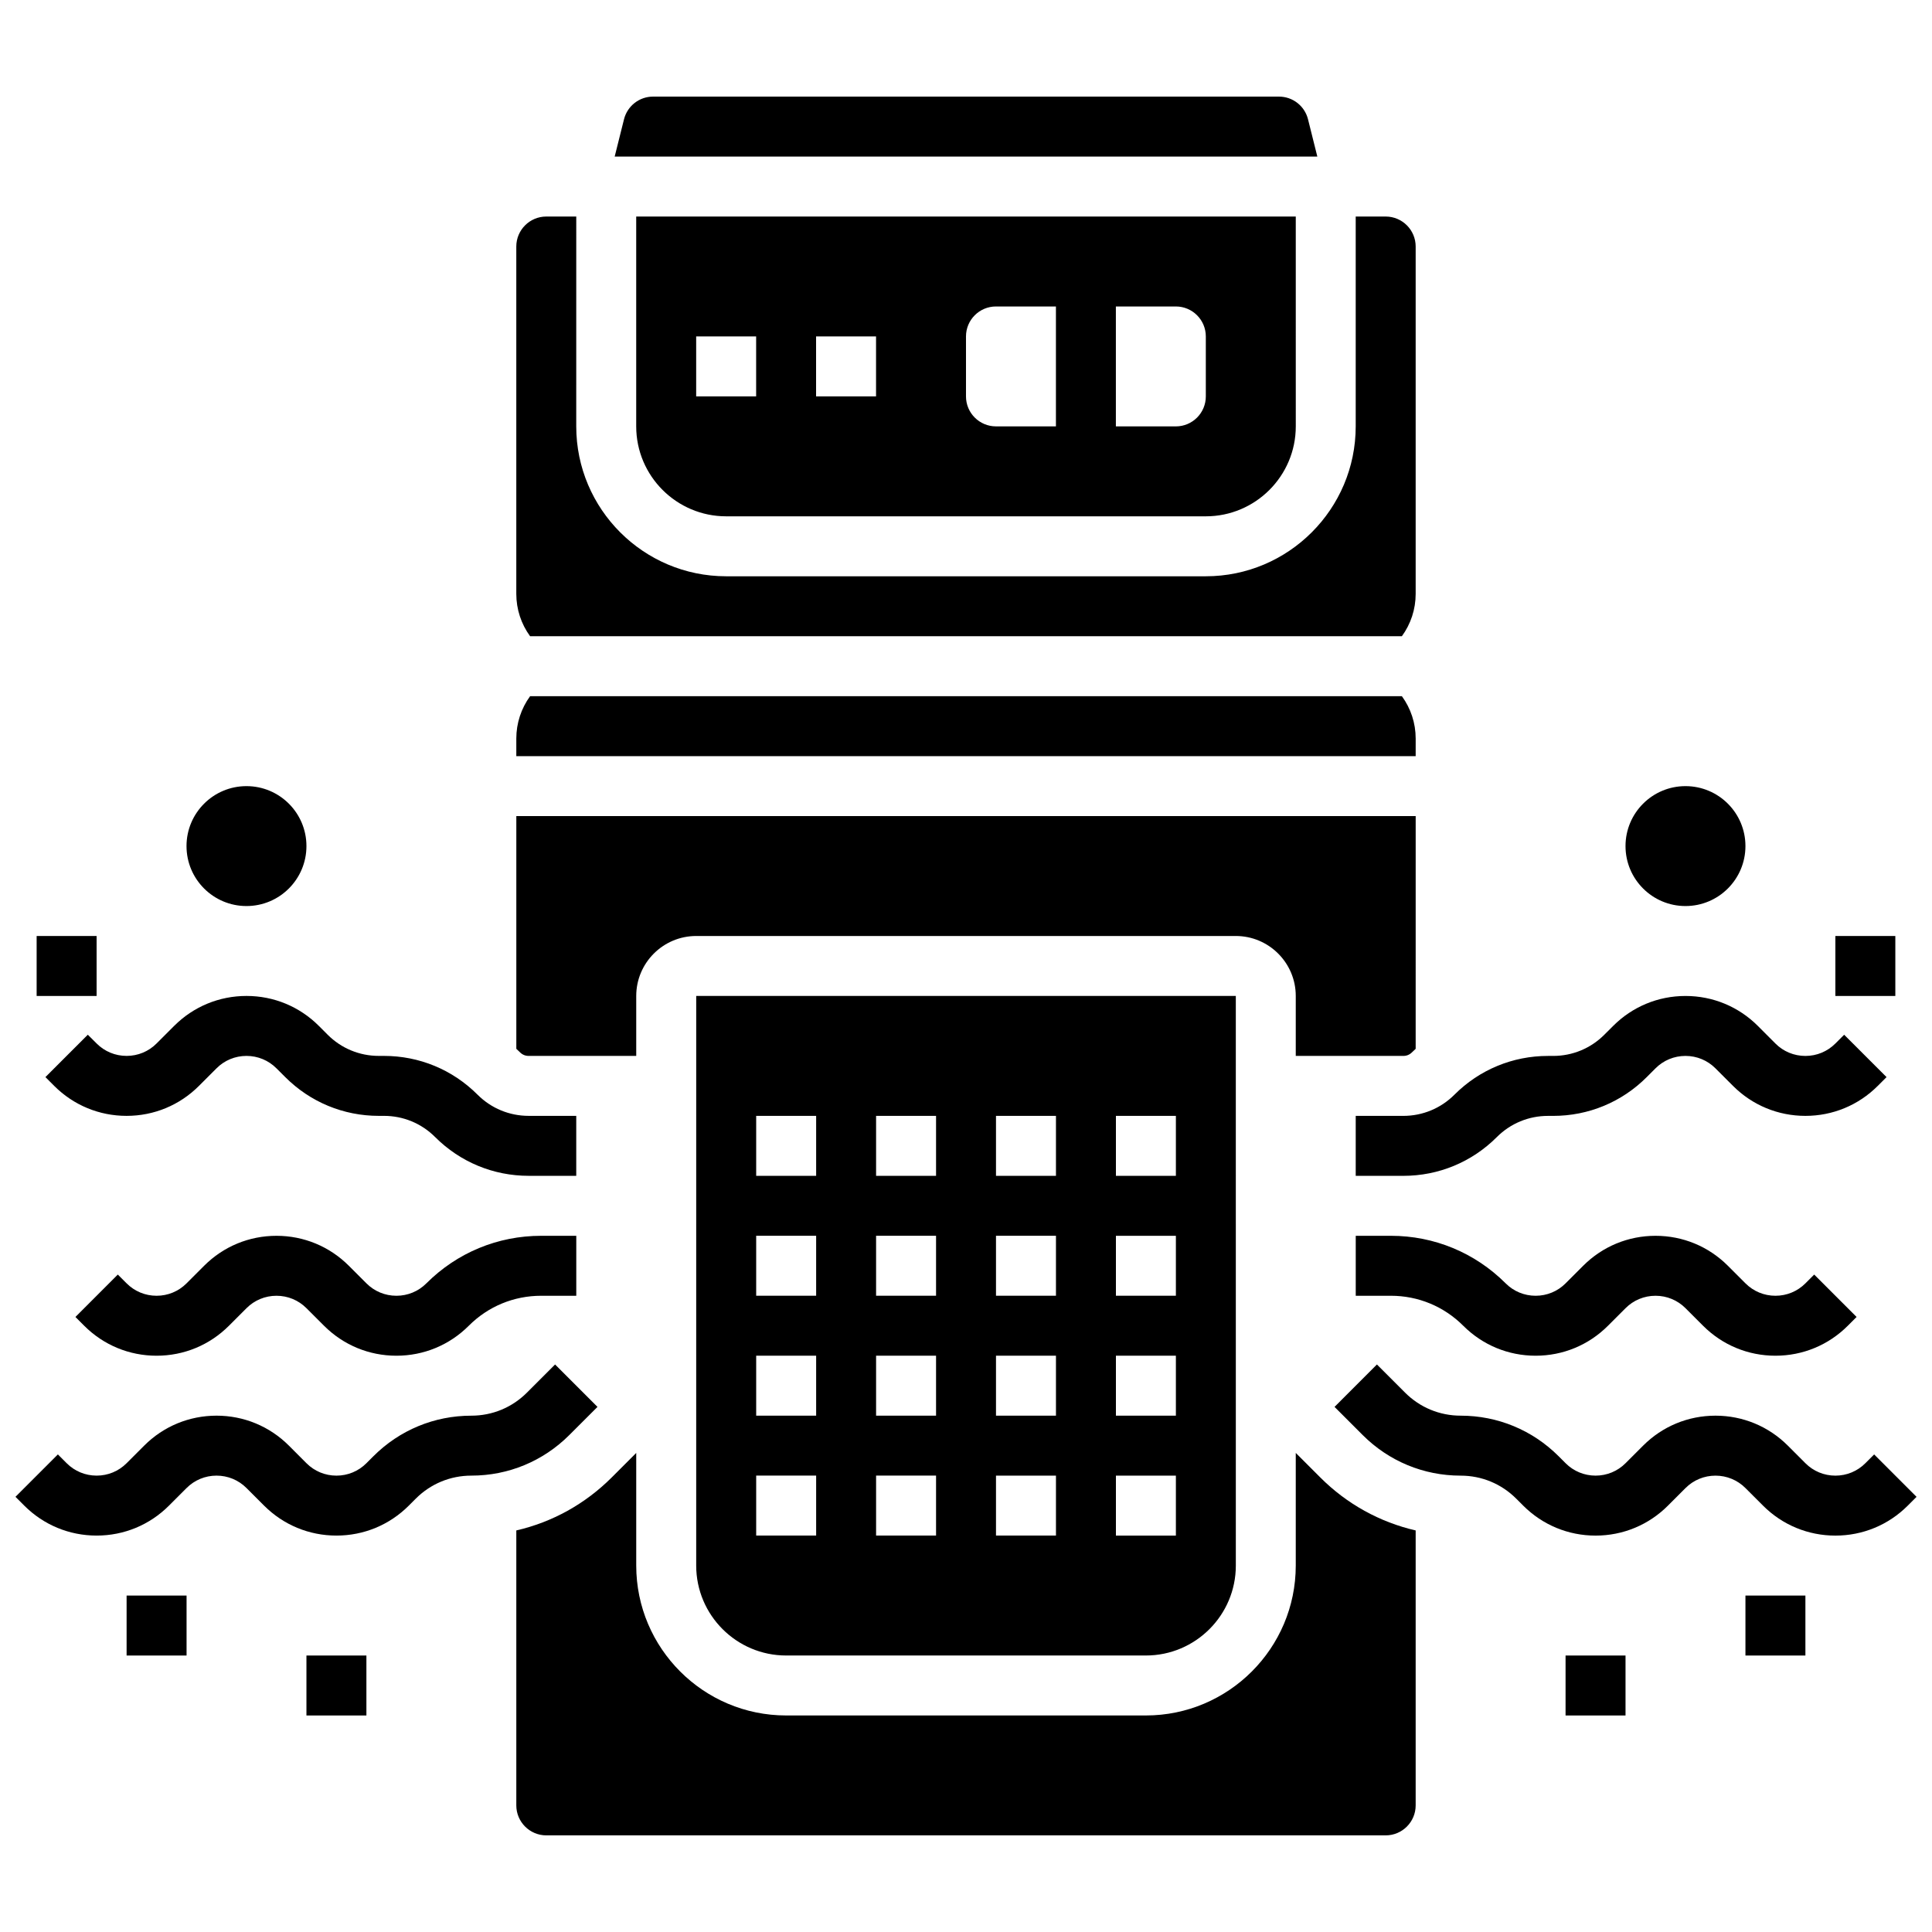 <?xml version="1.0" encoding="UTF-8"?>
<!-- Uploaded to: ICON Repo, www.iconrepo.com, Generator: ICON Repo Mixer Tools -->
<svg width="800px" height="800px" version="1.1" viewBox="144 144 512 512" xmlns="http://www.w3.org/2000/svg">
 <defs>
  <clipPath id="b">
   <path d="m497 505h154.9v46h-154.9z"/>
  </clipPath>
  <clipPath id="a">
   <path d="m148.09 505h154.91v46h-154.91z"/>
  </clipPath>
 </defs>
 <path d="m490.64 175.62c-0.887-3.547-4.055-6.019-7.707-6.019h-165.86c-3.652 0-6.82 2.477-7.707 6.019l-2.469 9.871h186.21z"/>
 <path d="m336.44 280.83h127.12c13.141 0 23.836-10.691 23.836-23.836l-0.004-55.613h-174.79v55.613c0 13.145 10.695 23.836 23.836 23.836zm119.17-55.613c4.387 0 7.945 3.559 7.945 7.945v15.891c0 4.387-3.559 7.945-7.945 7.945h-15.891v-31.781zm-55.613 7.945c0-4.387 3.559-7.945 7.945-7.945h15.891v31.777h-15.891c-4.387 0-7.945-3.559-7.945-7.945zm-39.727 0h15.891v15.891h-15.891zm-31.777 0h15.891v15.891h-15.891z"/>
 <path d="m328.5 558.89c0 13.141 10.691 23.836 23.836 23.836h95.336c13.141 0 23.836-10.691 23.836-23.836l-0.004-150.95h-143zm111.23-119.17h15.891v15.891h-15.891zm0 31.777h15.891v15.891h-15.891zm0 31.781h15.891v15.891h-15.891zm0 31.777h15.891v15.891h-15.891zm-31.781-95.336h15.891v15.891h-15.891zm0 31.777h15.891v15.891h-15.891zm0 31.781h15.891v15.891h-15.891zm0 31.777h15.891v15.891h-15.891zm-31.777-95.336h15.891v15.891h-15.891zm0 31.777h15.891v15.891h-15.891zm0 31.781h15.891v15.891h-15.891zm0 31.777h15.891v15.891h-15.891zm-31.777-95.336h15.891v15.891h-15.891zm0 31.777h15.891v15.891h-15.891zm0 31.781h15.891v15.891h-15.891zm0 31.777h15.891v15.891h-15.891z"/>
 <path d="m515.51 312.61c2.363-3.25 3.656-7.141 3.656-11.234v-92.047c0-4.379-3.562-7.945-7.945-7.945h-7.945v55.613c0 21.902-17.82 39.723-39.723 39.723h-127.12c-21.902 0-39.723-17.82-39.723-39.723l0.004-55.613h-7.945c-4.379 0-7.945 3.562-7.945 7.945v92.047c0 4.094 1.293 7.984 3.656 11.234z"/>
 <path d="m487.39 529.04v29.852c0 21.902-17.82 39.723-39.723 39.723h-95.336c-21.902 0-39.723-17.82-39.723-39.723v-29.852l-6.5 6.5c-7.062 7.062-15.785 11.855-25.281 14.043v72.863c0 4.379 3.562 7.945 7.945 7.945h222.45c4.379 0 7.945-3.562 7.945-7.945v-72.863c-9.496-2.191-18.219-6.984-25.277-14.043z"/>
 <path d="m284.12 423.83h28.488v-15.891c0-8.762 7.129-15.891 15.891-15.891h143c8.762 0 15.891 7.129 15.891 15.891v15.891h28.488c0.902 0 1.688-0.324 2.324-0.965 0.316-0.316 0.645-0.613 0.965-0.918l0.004-61.676h-238.34v61.676c0.32 0.305 0.648 0.605 0.965 0.918 0.637 0.641 1.422 0.965 2.324 0.965z"/>
 <path d="m519.17 339.73c0-4.094-1.293-7.984-3.656-11.234h-231.03c-2.363 3.25-3.656 7.141-3.656 11.234v4.656h238.34z"/>
 <path d="m614.51 487.39c-3 0-5.824-1.168-7.945-3.293l-4.652-4.652c-5.125-5.125-11.938-7.945-19.18-7.945-7.246 0-14.059 2.82-19.18 7.945l-4.652 4.652c-2.121 2.125-4.945 3.293-7.945 3.293s-5.824-1.168-7.945-3.293c-8.129-8.121-18.93-12.598-30.418-12.598h-9.309v15.891h9.309c7.246 0 14.055 2.82 19.18 7.945s11.938 7.945 19.18 7.945c7.246 0 14.059-2.82 19.18-7.945l4.652-4.652c2.121-2.125 4.945-3.293 7.945-3.293s5.824 1.168 7.945 3.293l4.652 4.652c5.125 5.125 11.938 7.945 19.18 7.945 7.246 0 14.059-2.82 19.18-7.945l2.328-2.328-11.234-11.234-2.328 2.328c-2.121 2.121-4.941 3.289-7.941 3.289z"/>
 <path d="m503.28 439.72v15.891h12.598c9.367 0 18.176-3.648 24.797-10.273 3.621-3.621 8.438-5.617 13.562-5.617h1.363c9.367 0 18.176-3.648 24.797-10.273l2.328-2.328c2.121-2.125 4.945-3.293 7.945-3.293s5.824 1.168 7.945 3.293l4.652 4.652c5.125 5.125 11.938 7.945 19.18 7.945 7.246 0 14.059-2.82 19.18-7.945l2.328-2.328-11.234-11.23-2.328 2.328c-2.121 2.125-4.945 3.293-7.945 3.293s-5.824-1.168-7.945-3.293l-4.648-4.656c-5.125-5.125-11.938-7.945-19.18-7.945-7.246 0-14.059 2.82-19.18 7.945l-2.332 2.328c-3.621 3.621-8.438 5.617-13.562 5.617h-1.363c-9.367 0-18.176 3.648-24.797 10.273-3.621 3.621-8.438 5.617-13.562 5.617z"/>
 <g clip-path="url(#b)">
  <path d="m640.67 529.44-2.328 2.328c-2.121 2.125-4.945 3.293-7.945 3.293s-5.824-1.168-7.945-3.293l-4.652-4.656c-5.125-5.125-11.938-7.945-19.18-7.945-7.246 0-14.059 2.82-19.18 7.945l-4.652 4.652c-2.121 2.125-4.945 3.293-7.945 3.293s-5.824-1.168-7.945-3.293l-1.844-1.844c-6.938-6.934-16.156-10.754-25.965-10.754-5.562 0-10.793-2.168-14.727-6.102l-7.465-7.465-11.23 11.242 7.465 7.465c6.934 6.934 16.156 10.754 25.961 10.754 5.562 0 10.793 2.168 14.727 6.102l1.844 1.844c5.125 5.125 11.938 7.945 19.18 7.945 7.246 0 14.059-2.82 19.18-7.945l4.652-4.652c2.121-2.125 4.945-3.293 7.945-3.293s5.824 1.168 7.945 3.293l4.652 4.652c5.125 5.125 11.938 7.945 19.18 7.945 7.246 0 14.059-2.82 19.18-7.945l2.328-2.328z"/>
 </g>
 <path d="m606.56 368.22c0 8.777-7.113 15.891-15.891 15.891-8.773 0-15.891-7.113-15.891-15.891 0-8.773 7.117-15.887 15.891-15.887 8.777 0 15.891 7.113 15.891 15.887"/>
 <path d="m558.89 582.73h15.891v15.891h-15.891z"/>
 <path d="m606.56 566.84h15.891v15.891h-15.891z"/>
 <path d="m630.39 392.05h15.891v15.891h-15.891z"/>
 <path d="m249.05 487.39c-3 0-5.824-1.168-7.945-3.293l-4.652-4.652c-5.125-5.125-11.938-7.945-19.18-7.945-7.246 0-14.059 2.82-19.18 7.945l-4.652 4.652c-2.121 2.125-4.945 3.293-7.945 3.293s-5.824-1.168-7.945-3.293l-2.328-2.328-11.234 11.238 2.324 2.328c5.125 5.125 11.938 7.945 19.18 7.945 7.246 0 14.059-2.82 19.18-7.945l4.652-4.652c2.121-2.125 4.945-3.293 7.945-3.293s5.824 1.168 7.945 3.293l4.656 4.652c5.125 5.125 11.938 7.945 19.18 7.945 7.246 0 14.059-2.82 19.18-7.945 5.121-5.125 11.934-7.945 19.18-7.945h9.309v-15.891h-9.309c-11.488 0-22.289 4.473-30.414 12.598-2.121 2.125-4.941 3.293-7.945 3.293z"/>
 <path d="m167.27 418.21-11.234 11.234 2.328 2.328c5.125 5.125 11.938 7.945 19.18 7.945 7.246 0 14.059-2.82 19.18-7.945l4.652-4.652c2.121-2.125 4.945-3.293 7.945-3.293s5.824 1.168 7.945 3.293l2.328 2.324c6.621 6.625 15.43 10.273 24.797 10.273h1.363c5.125 0 9.941 1.996 13.562 5.617 6.625 6.625 15.43 10.273 24.797 10.273h12.598v-15.891h-12.598c-5.125 0-9.941-1.996-13.562-5.617-6.625-6.625-15.43-10.273-24.797-10.273h-1.363c-5.125 0-9.941-1.996-13.562-5.617l-2.324-2.328c-5.125-5.125-11.938-7.945-19.18-7.945-7.246 0-14.059 2.82-19.18 7.945l-4.652 4.652c-2.121 2.125-4.945 3.293-7.945 3.293s-5.824-1.168-7.945-3.293z"/>
 <g clip-path="url(#a)">
  <path d="m302.34 516.84-11.238-11.238-7.465 7.465c-3.934 3.934-9.164 6.102-14.727 6.102-9.809 0-19.027 3.82-25.961 10.754l-1.844 1.844c-2.121 2.125-4.945 3.293-7.945 3.293s-5.824-1.168-7.945-3.293l-4.648-4.656c-5.125-5.125-11.938-7.945-19.18-7.945-7.246 0-14.059 2.82-19.18 7.945l-4.652 4.652c-2.121 2.125-4.945 3.293-7.945 3.293s-5.824-1.168-7.945-3.293l-2.328-2.328-11.238 11.238 2.328 2.328c5.125 5.125 11.938 7.945 19.18 7.945 7.246 0 14.059-2.82 19.18-7.945l4.652-4.652c2.121-2.125 4.945-3.293 7.945-3.293s5.824 1.168 7.945 3.293l4.652 4.652c5.125 5.125 11.938 7.945 19.18 7.945 7.246 0 14.059-2.82 19.18-7.945l1.844-1.844c3.934-3.934 9.164-6.102 14.727-6.102 9.809 0 19.027-3.82 25.961-10.754z"/>
 </g>
 <path d="m225.21 368.22c0 8.777-7.113 15.891-15.891 15.891-8.773 0-15.891-7.113-15.891-15.891 0-8.773 7.117-15.887 15.891-15.887 8.777 0 15.891 7.113 15.891 15.887"/>
 <path d="m225.21 582.73h15.891v15.891h-15.891z"/>
 <path d="m177.55 566.84h15.891v15.891h-15.891z"/>
 <path d="m153.71 392.05h15.891v15.891h-15.891z"/>
</svg>